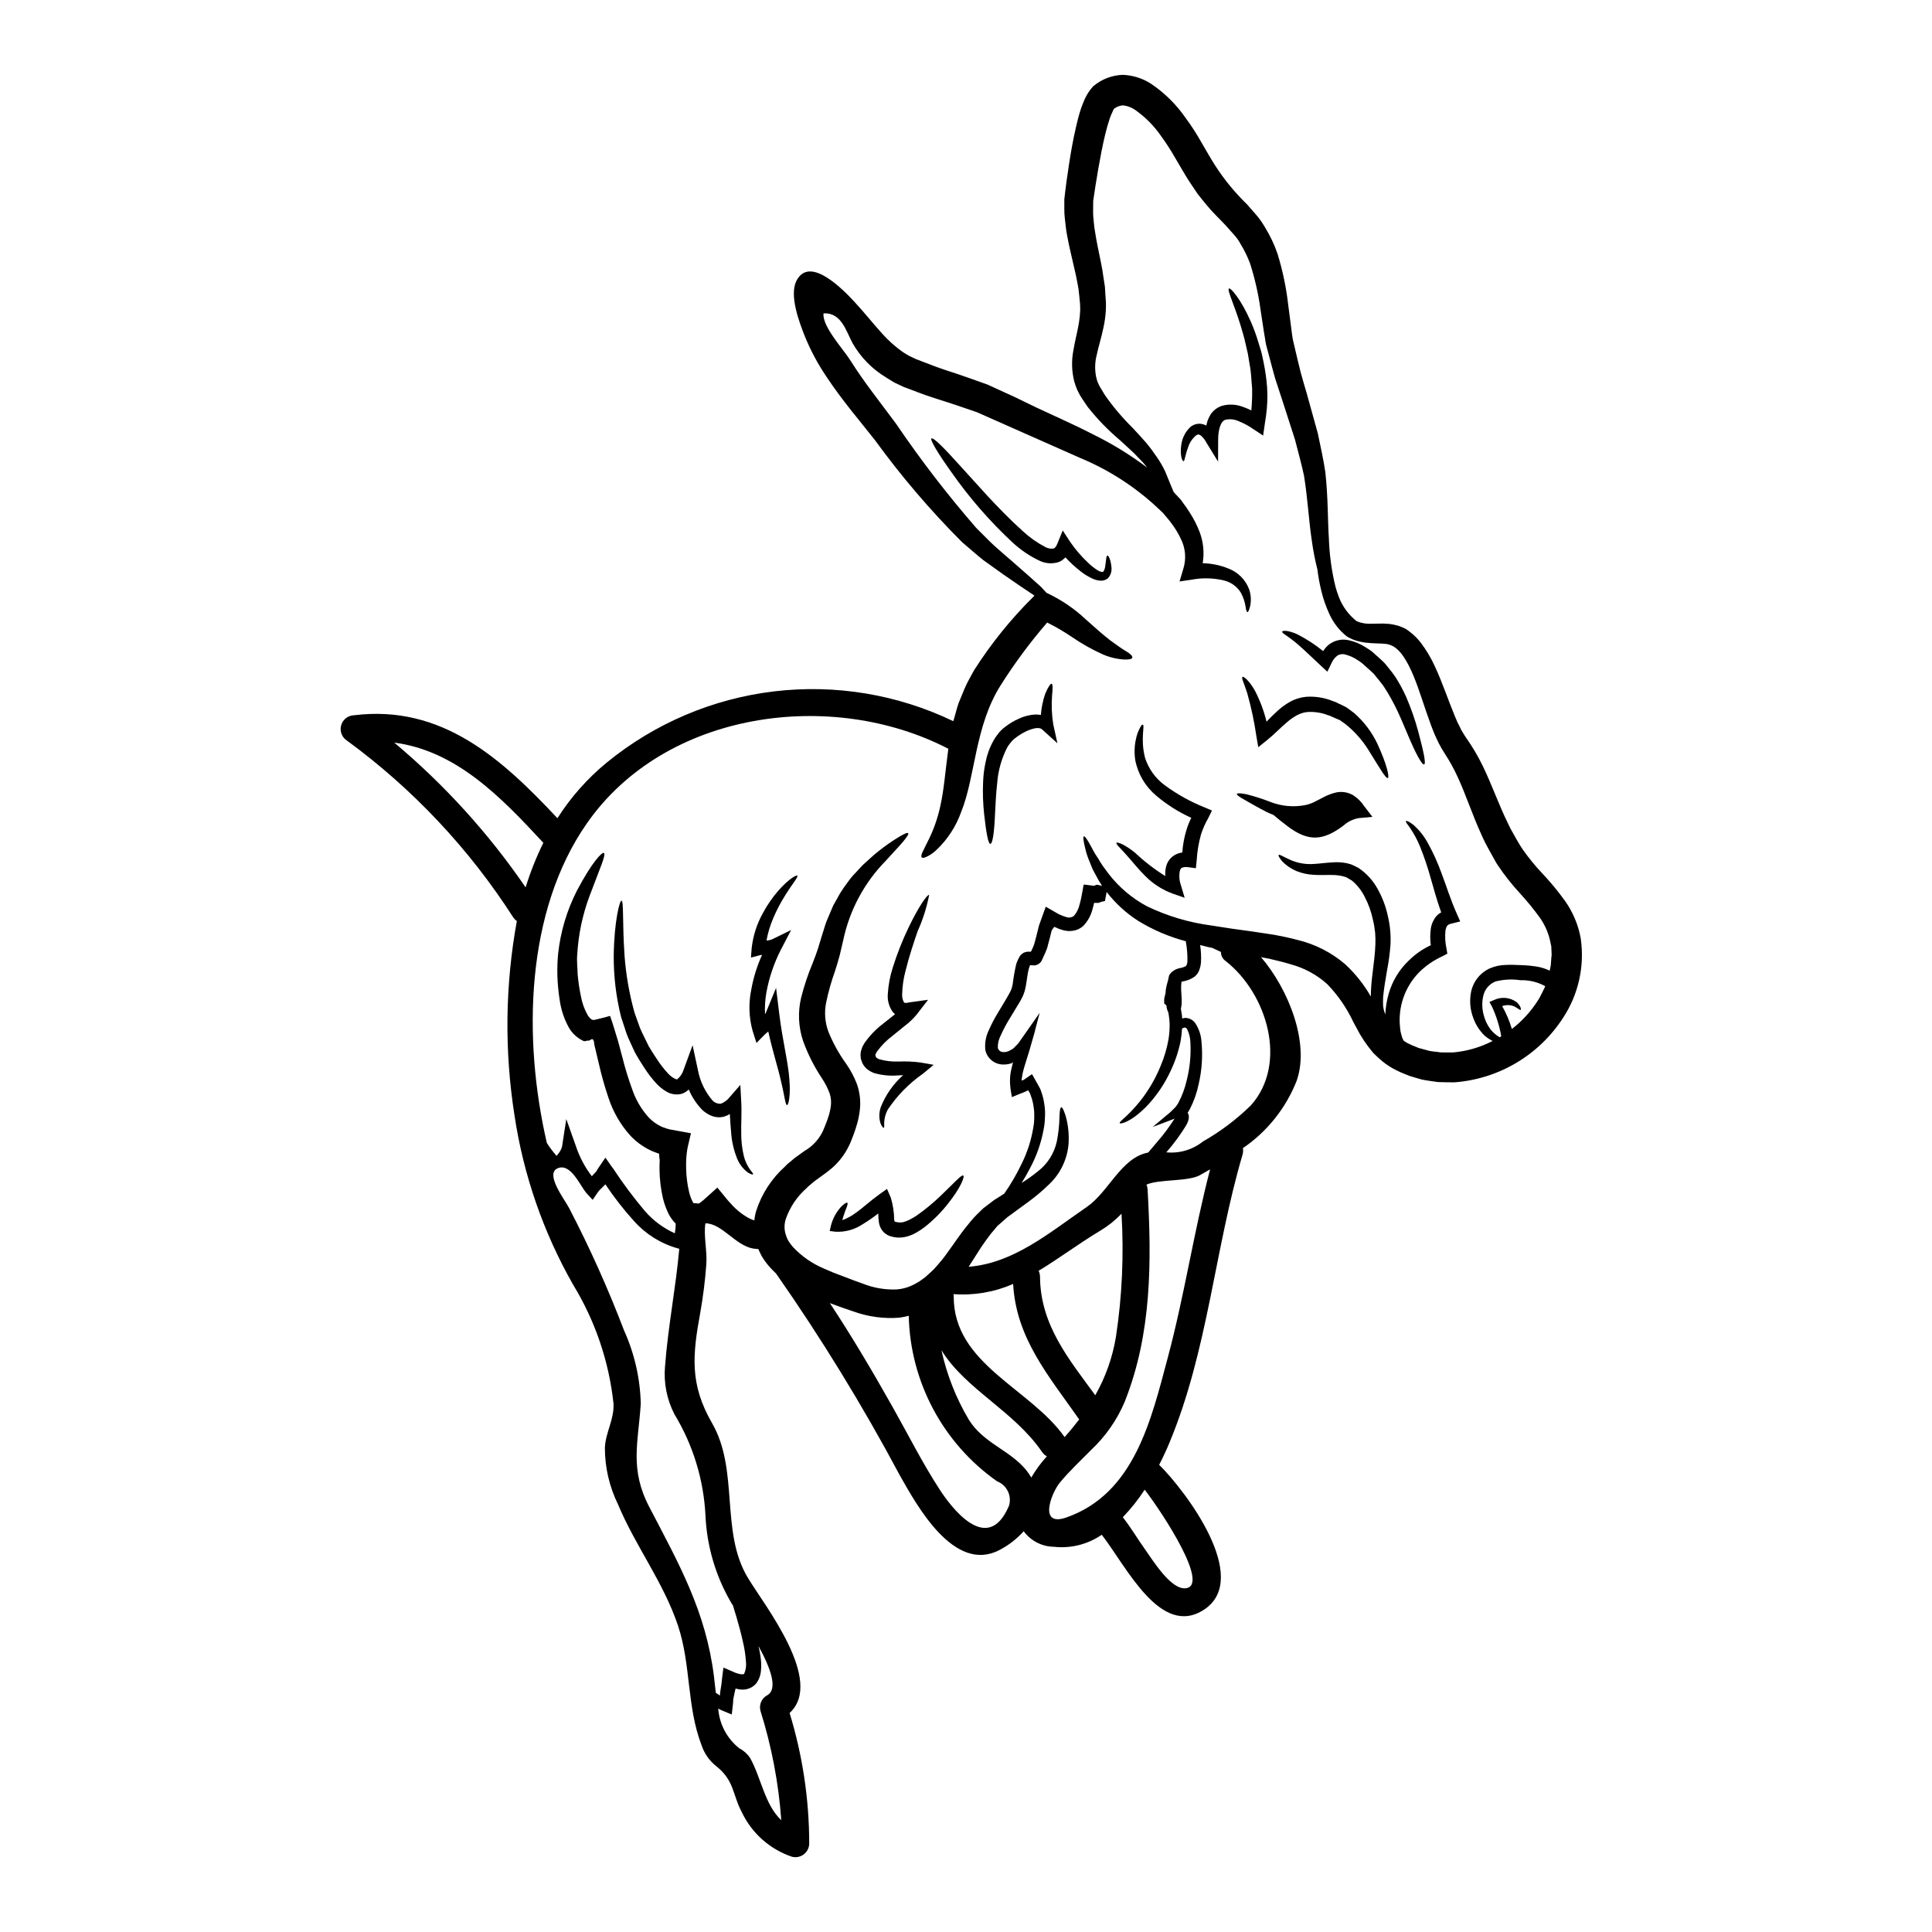 <?xml version="1.0" encoding="UTF-8"?>
<!-- Uploaded to: SVG Repo, www.svgrepo.com, Generator: SVG Repo Mixer Tools -->
<svg fill="#000000" width="800px" height="800px" version="1.1" viewBox="144 144 512 512" xmlns="http://www.w3.org/2000/svg">
 <g>
  <path d="m414.98 430.3c0.027-0.016 0.059-0.023 0.094-0.023l0.266-0.145 0.098-0.047 0.191-0.145 0.395-0.266 1.469-1.012c0.531 0.941 1.059 1.879 1.574 2.793l0.527 0.961c0.148 0.273 0.262 0.566 0.336 0.867 0.414 1.121 0.695 2.285 0.844 3.469 0.18 1.113 0.227 2.246 0.145 3.371-0.016 1.059-0.129 2.113-0.34 3.148-0.66 3.641-1.898 7.156-3.66 10.41-0.719 1.375-1.445 2.648-2.191 3.824 1.488-0.934 2.922-1.953 4.285-3.055 2.578-1.973 4.371-4.797 5.059-7.969 0.426-2.152 0.66-4.336 0.699-6.527 0.051-1.613 0.191-2.457 0.484-2.504 0.293-0.047 0.648 0.742 1.152 2.262v0.004c0.66 2.344 0.926 4.785 0.785 7.219-0.281 4.121-2.094 7.988-5.082 10.836-1.711 1.676-3.535 3.227-5.461 4.644-0.988 0.723-2 1.445-3.035 2.215-0.504 0.395-1.035 0.746-1.539 1.133l-0.789 0.578-0.316 0.215v0.023l-0.094 0.07-0.191 0.168c-0.508 0.434-1.012 0.891-1.52 1.348l-0.789 0.676c-0.215 0.215-0.395 0.457-0.574 0.672l0.004 0.008c-0.836 0.934-1.617 1.914-2.34 2.938-1.574 2.094-3.035 4.625-4.766 7.25 11.895-0.941 21.309-8.957 31.305-15.848 5.848-3.996 9.078-13.07 16.277-14.422 0.789-0.938 1.574-1.855 2.336-2.754h-0.004c1.691-1.926 3.227-3.984 4.602-6.152 0.023-0.023 0.023-0.047 0.047-0.074l-1.613 0.625-3.344 1.254-0.844 0.312 0.191-0.145 0.395-0.336 0.789-0.648 0.578-0.484h-0.004c0-0.012 0.012-0.023 0.023-0.023l0.074-0.07h0.023l0.023-0.016 0.07-0.074 1.637-1.371h0.004c0.559-0.434 1.086-0.906 1.574-1.422l0.672-0.676c0.113-0.117 0.215-0.25 0.293-0.395l0.117-0.145c0.121-0.215 0.266-0.395 0.395-0.648 0.941-1.793 1.652-3.691 2.117-5.66 0.875-3.344 1.223-6.805 1.035-10.258-0.027-1.23-0.324-2.441-0.867-3.543-0.266-0.363-0.363-0.395-0.551-0.434-0.16 0.012-0.316 0.051-0.461 0.117l-0.336 0.168v0.004c-0.062 1.129-0.195 2.258-0.391 3.371-0.551 2.688-1.426 5.301-2.602 7.777-1.629 3.547-3.844 6.797-6.551 9.605-4.234 4.215-6.859 4.578-6.957 4.309-0.266-0.457 1.855-1.469 5.32-5.754 2.266-2.84 4.113-5.988 5.481-9.355 0.98-2.293 1.691-4.695 2.121-7.152 0.219-1.375 0.316-2.769 0.289-4.164-0.027-0.727-0.098-1.449-0.215-2.168l-0.098-0.555-0.047-0.266-0.023-0.121c-0.098 0-0.098-0.07-0.121-0.117l-0.312-1.012c0.164-0.457-0.145-0.457-0.121-0.625l-0.504-0.434v-0.988c0-0.789 0.457-1.574 0.395-2.363h-0.004c0.133-0.973 0.352-1.93 0.648-2.863l0.238-1.105c0.094-0.395 0.457-0.648 0.695-0.988h0.004c0.328-0.258 0.672-0.492 1.035-0.699 0.395-0.191 0.723-0.238 0.965-0.34v0.004c0.641-0.082 1.258-0.281 1.82-0.594 0.223-0.363 0.348-0.777 0.359-1.203 0.043-1.785-0.102-3.574-0.434-5.332h0.102c-4.461-1.172-8.73-2.992-12.668-5.391-3.223-2.059-6.062-4.656-8.402-7.68l-0.457 2.41c-0.238 0-0.48 0.141-0.719 0.117l-1.012 0.363h-1.133c-0.145 0.555-0.266 1.129-0.434 1.684-0.418 1.664-1.266 3.195-2.457 4.43-0.766 0.699-1.727 1.145-2.758 1.277-0.891 0.137-1.805 0.07-2.672-0.195-0.734-0.195-1.445-0.469-2.121-0.816l-0.047-0.047-0.266 0.238c-0.098 0.238-0.457 0.555-0.531 0.867-0.289 1.203-0.578 2.387-0.961 3.731h0.004c-0.141 0.664-0.363 1.312-0.656 1.93l-1.012 2.238c-0.406 0.715-1.145 1.176-1.965 1.227-0.355 0-0.711-0.023-1.059-0.074-0.27 0.395-0.191 0.578-0.34 0.82-0.395 1.328-0.504 3.035-0.844 4.793-0.16 0.965-0.449 1.906-0.863 2.789-0.395 0.82-0.844 1.574-1.277 2.262-0.812 1.371-1.629 2.723-2.453 4.047l-0.004 0.004c-0.75 1.258-1.426 2.559-2.023 3.898-0.551 1.02-0.82 2.164-0.785 3.324 0.184 0.676 0.812 1.137 1.516 1.105 0.219 0.02 0.438 0.004 0.648-0.047 0.406-0.066 0.789-0.211 1.133-0.434 0.34-0.238 0.602-0.238 0.988-0.648l1.129-1.156c1.906-2.719 3.805-5.414 5.684-8.113-1.105 4.117-1.203 4.551-1.25 4.766v0.07l-0.121 0.395-0.48 1.688c-0.316 1.059-0.602 2.117-0.914 3.176-0.312 1.059-0.676 2.191-1.012 3.273-0.395 1.301-0.484 1.574-0.625 2.168v0.004c-0.133 0.504-0.23 1.02-0.293 1.539-0.117 0.723-0.07 0.457-0.094 0.625-0.004 0.074 0.004 0.145 0.023 0.215zm147.95-37.469v0.004c1.02 7.258-0.621 14.641-4.621 20.781-6.383 9.969-17.09 16.344-28.895 17.215-1.445-0.027-2.844 0-4.309-0.074-1.469-0.215-3.106-0.395-4.406-0.695l-1.758-0.508-0.871-0.266-0.625-0.191-0.508-0.215c-1.344-0.496-2.648-1.094-3.902-1.785-1.27-0.723-2.457-1.586-3.539-2.574-0.531-0.508-1.082-0.988-1.574-1.492l-1.324-1.664c-0.805-1.062-1.543-2.172-2.215-3.32-0.578-1.035-1.156-2.094-1.707-3.148l-0.004-0.004c-1.734-3.723-4.078-7.133-6.934-10.086-2.762-2.484-6.07-4.285-9.656-5.25-1.734-0.551-3.707-1.012-5.66-1.469l-2.238-0.434c7.344 8.551 12.957 22.828 9.445 32.77v0.004c-2.852 7.242-7.816 13.461-14.25 17.84 0.105 0.586 0.074 1.188-0.098 1.754-7.406 25.148-9.164 51.836-19.367 76.316-0.742 1.801-1.66 3.801-2.719 5.848 6.934 6.836 24.484 29.977 11.969 38.332-11.605 7.731-20.707-11.508-27.188-19.793-3.711 2.551-8.215 3.68-12.688 3.184-3.164-0.047-6.121-1.57-7.996-4.117-1.812 2.019-3.973 3.699-6.379 4.957-12.059 6.356-21.961-11.871-26.371-19.625-9.867-18.516-20.844-36.422-32.867-53.621-0.555-0.527-1.086-1.059-1.613-1.637-0.848-0.941-1.598-1.965-2.238-3.059-0.289-0.602-0.602-1.199-0.867-1.801-0.508-0.027-0.988-0.074-1.445-0.145-4.695-0.891-8.188-6.644-12.566-6.672-0.531 3.25 0.504 7.367 0.238 10.836-0.305 4.254-0.832 8.488-1.574 12.688-2.094 11.414-2.867 19.07 3.082 29.398 7.269 12.594 2.094 28.734 9.508 41.027 4.383 7.297 20.371 27.352 11.051 35.816l0.004 0.004c3.438 11.211 5.191 22.875 5.199 34.602-0.016 1.121-0.543 2.176-1.438 2.856-0.891 0.684-2.047 0.918-3.137 0.637-5.848-1.973-10.645-6.234-13.289-11.809-2.527-4.746-1.926-8.402-6.883-12.281h-0.004c-1.758-1.422-3.07-3.32-3.781-5.469-3.938-10.234-2.789-21.309-6.211-31.59-3.824-11.531-11.316-21.164-15.965-32.312v0.004c-2.273-4.66-3.449-9.777-3.441-14.957 0.168-4 2.504-7.539 2.285-11.633h0.004c-1.191-11.184-4.852-21.969-10.715-31.566-7.898-13.871-13.164-29.082-15.531-44.871-2.688-17.07-2.477-34.477 0.625-51.477-0.363-0.266-0.684-0.59-0.941-0.961-11.676-18.188-26.602-34.066-44.035-46.84-1.363-0.848-2.008-2.488-1.594-4.039 0.418-1.551 1.797-2.648 3.402-2.703 23.328-2.891 39.176 11.535 53.922 27.281 3.562-5.594 7.992-10.586 13.121-14.785 12.68-10.359 28.047-16.891 44.301-18.828 16.258-1.934 32.73 0.805 47.484 7.898l0.098-0.289 0.168-0.578c0.215-0.789 0.457-1.574 0.672-2.41l0.363-1.203c0.141-0.434 0.359-0.891 0.527-1.324 0.363-0.895 0.746-1.805 1.109-2.695 0.742-1.832 1.73-3.375 2.621-5.082l0.004 0.004c4.445-6.965 9.645-13.418 15.508-19.238l0.434-0.457c-0.07-0.047-0.121-0.094-0.191-0.145-2.285-1.516-4.984-3.32-8.211-5.586-1.613-1.156-3.344-2.41-5.176-3.707-1.781-1.422-3.613-3.059-5.586-4.723v-0.004c-8.395-8.395-16.117-17.438-23.094-27.039-4.019-5.117-8.715-10.543-12.93-16.926-2.234-3.312-4.121-6.848-5.633-10.543-1.469-3.711-4.238-10.91-2.215-14.812 3.516-6.766 12.398 2.457 15.352 5.637 2.648 2.844 4.914 5.754 7.246 8.305h-0.004c1.684 1.902 3.582 3.602 5.66 5.059l1.516 0.914 1.574 0.746 0.191 0.094h0.004c0.051 0.012 0.102 0.039 0.141 0.074l0.508 0.168 0.988 0.395 1.949 0.742c2.625 1.059 5.152 1.832 7.684 2.672 2.531 0.844 5.246 1.855 7.801 2.754 2.527 1.152 5.008 2.309 7.477 3.418 2.336 1.133 4.672 2.312 6.91 3.324 4.477 2.094 9.055 4.117 13.34 6.328v0.008c5.129 2.496 10.008 5.481 14.566 8.91-0.121-0.168-0.27-0.34-0.395-0.508-0.82-1.082-1.969-2.094-3.012-3.25-1.203-1.105-2.457-2.262-3.754-3.465-3.16-2.656-6.039-5.625-8.598-8.863-0.672-1.035-1.305-1.855-2.047-3.106-0.266-0.527-0.508-0.914-0.789-1.574h0.004c-0.281-0.676-0.523-1.367-0.723-2.07-0.684-2.711-0.758-5.543-0.215-8.285 0.434-2.625 1.105-5.031 1.469-7.316 0.18-1.125 0.293-2.262 0.332-3.398 0-0.504-0.023-1.203-0.047-1.539l-0.191-1.969-0.215-2-0.34-1.832-0.359-1.832-0.461-1.996c-0.574-2.648-1.324-5.469-1.855-8.477-0.312-1.492-0.434-3.129-0.625-4.695s-0.094-3.297-0.117-4.961c0.395-3.543 0.789-6.297 1.273-9.445 0.488-3.148 1.035-6.258 1.781-9.508 0.359-1.637 0.789-3.297 1.348-5.008 0.316-0.871 0.625-1.734 1.059-2.672l0.004 0.004c0.527-1.148 1.223-2.211 2.07-3.148l0.121-0.141 0.191-0.145v-0.004c2.168-1.777 4.863-2.789 7.664-2.871 2.625 0.105 5.176 0.902 7.391 2.312 3.606 2.414 6.727 5.484 9.199 9.051 1.559 2.109 2.981 4.312 4.262 6.598 1.156 1.93 2.434 4.262 3.637 6.117h0.004c2.406 3.731 5.234 7.172 8.426 10.258l2.457 2.816c0.852 0.996 1.609 2.07 2.262 3.207 1.371 2.219 2.496 4.582 3.344 7.051 1.371 4.438 2.32 8.988 2.844 13.602 0.289 2.117 0.551 4.215 0.82 6.297l0.191 1.516 0.117 0.746 0.051 0.336 0.023 0.145c0.238 0.988 0.48 2 0.695 2.988 0.48 1.969 0.914 3.938 1.398 5.801 0.484 1.867 1.059 3.684 1.574 5.465 1.035 3.715 2.023 7.277 2.965 10.695 0.746 3.586 1.516 6.984 2 10.328 0.742 6.812 0.602 12.566 0.938 17.648 0.148 4.258 0.727 8.492 1.734 12.637 0.262 0.965 0.574 1.91 0.938 2.84 0.973 2.508 2.602 4.707 4.723 6.359 1.281 0.52 2.668 0.742 4.047 0.648 0.938-0.023 1.926-0.047 2.914-0.047 0.555 0.023 1.133 0.047 1.707 0.098 0.723 0.102 1.438 0.246 2.144 0.434 0.516 0.16 1.023 0.352 1.516 0.578l0.363 0.164c0.023 0 0.434 0.242 0.434 0.242v0.004c0.047 0.027 0.098 0.059 0.145 0.094l0.215 0.145 0.789 0.602v0.004c0.996 0.785 1.895 1.691 2.672 2.695 1.461 1.926 2.703 4.008 3.707 6.211 2.023 4.309 3.516 8.906 5.32 13.246v-0.004c0.418 1.055 0.891 2.082 1.422 3.082l0.336 0.695 0.508 0.82 0.238 0.395 0.094 0.168 0.555 0.82h0.004c1.598 2.293 3.012 4.707 4.238 7.223 2.43 5.008 4.281 10.328 6.574 15 0.289 0.578 0.527 1.129 0.844 1.73l1.059 1.883 0.527 0.938 0.293 0.508 0.238 0.395c0.34 0.527 0.625 1.082 1.012 1.609h-0.004c1.57 2.254 3.309 4.387 5.199 6.383 2.184 2.312 4.211 4.762 6.07 7.34 2.125 3.012 3.559 6.457 4.191 10.09zm-7.727 4.328v-0.117c0-0.07-0.047-1.082-0.047-1.082l-0.051-1.156-0.168-0.789v0.004c-0.441-2.43-1.402-4.738-2.816-6.766-1.66-2.293-3.453-4.488-5.367-6.574-2.125-2.301-4.066-4.766-5.809-7.367-0.457-0.648-0.82-1.398-1.227-2.094l-1.059-1.902-1.012-1.879c-0.336-0.652-0.672-1.398-0.988-2.098-2.551-5.562-4.164-10.691-6.297-15.289v0.004c-1-2.207-2.164-4.332-3.492-6.356l-0.457-0.746-0.316-0.504-0.121-0.191-0.215-0.434-0.457-0.82-0.48-1.012c-0.672-1.375-1.109-2.504-1.574-3.754-1.781-4.816-3.059-9.297-4.695-13.223-1.613-3.824-3.586-7.293-6.258-8.137-1.969-0.789-7.152 0.359-11.246-2.144l-0.145-0.094c-2.023-1.609-3.625-3.684-4.668-6.047-0.871-1.898-1.555-3.875-2.047-5.906-0.473-1.895-0.828-3.816-1.062-5.758-0.641-2.535-1.141-5.109-1.492-7.703-0.789-5.152-1.082-11.172-2.07-17.215-0.648-3.035-1.539-6.234-2.387-9.531-1.082-3.348-2.211-6.84-3.371-10.449-0.602-1.855-1.227-3.731-1.855-5.66-0.555-1.902-1.035-3.824-1.574-5.801l-0.789-2.965-0.047-0.188-0.023-0.098-0.07-0.363-0.074-0.395-0.117-0.789-0.27-1.574c-0.312-2.07-0.648-4.164-0.961-6.297h0.008c-0.574-4.102-1.496-8.145-2.758-12.09-0.672-1.801-1.52-3.535-2.527-5.176-0.465-0.871-1.039-1.68-1.707-2.406l-2.144-2.406c-1.66-1.805-3.418-3.398-5.055-5.394-0.789-0.984-1.637-1.969-2.434-3.008-0.723-1.059-1.445-2.144-2.168-3.227-1.422-2.191-2.457-4.117-3.824-6.379v-0.004c-1.141-1.992-2.387-3.922-3.734-5.777-1.875-2.715-4.223-5.074-6.934-6.961-0.949-0.641-2.039-1.039-3.18-1.156-0.844 0.074-1.652 0.383-2.332 0.895-0.164 0.246-0.297 0.512-0.395 0.785-0.285 0.586-0.535 1.191-0.75 1.809-0.457 1.352-0.844 2.754-1.203 4.238-0.719 2.938-1.273 5.949-1.805 8.953-0.531 3.008-1.035 6.238-1.371 8.66 0.023 1.324-0.074 2.621 0 3.973 0.168 1.348 0.191 2.648 0.457 3.996 0.395 2.723 1.012 5.418 1.574 8.234l0.395 2.098 0.336 2.238 0.34 2.188 0.117 2.023 0.145 2c0.023 0.988 0.023 1.574-0.023 2.383h-0.004c-0.09 1.453-0.293 2.902-0.602 4.328-0.555 2.754-1.348 5.117-1.781 7.25-0.496 1.863-0.57 3.812-0.219 5.707 0.074 0.48 0.215 0.789 0.293 1.152 0.074 0.367 0.434 0.988 0.625 1.469 0.504 0.82 0.965 1.613 1.445 2.41 2.172 3.102 4.625 6 7.32 8.66 1.25 1.328 2.481 2.672 3.586 3.938v-0.004c1.043 1.262 2.023 2.578 2.938 3.938 0.824 1.199 1.547 2.461 2.168 3.777 0.504 1.25 0.988 2.41 1.422 3.492l0.789 1.879c0.141 0.168 0.312 0.34 0.457 0.508l1.059 1.129 0.266 0.289 0.293 0.363 0.395 0.578c0.574 0.723 1.152 1.574 1.73 2.481l-0.008-0.004c1.098 1.676 2.012 3.469 2.723 5.344 0.969 2.613 1.242 5.438 0.785 8.188 2.328 0.047 4.633 0.52 6.789 1.398 2.547 0.957 4.555 2.965 5.512 5.508 0.5 1.473 0.59 3.055 0.25 4.574-0.266 1.012-0.504 1.496-0.695 1.473s-0.395-0.555-0.504-1.496c-0.199-1.281-0.625-2.523-1.25-3.66-1.02-1.652-2.66-2.82-4.555-3.246-2.727-0.645-5.551-0.719-8.305-0.219l-3.375 0.504 1.039-3.516v0.004c0.758-2.551 0.523-5.293-0.652-7.68-0.668-1.438-1.484-2.801-2.43-4.07-0.52-0.719-1.074-1.41-1.664-2.07l-0.457-0.555c-0.047-0.07-0.168-0.215-0.168-0.215l-0.238-0.215-1.012-0.965-0.004-0.004c-6.035-5.695-13.055-10.246-20.719-13.43-8.547-3.781-17.742-7.871-27.398-12.137-2.504-0.844-4.863-1.684-7.539-2.551-2.672-0.867-5.441-1.684-8.02-2.695l-1.949-0.746-0.988-0.363-0.508-0.188-0.336-0.121-0.293-0.145-2.262-1.059-2.117-1.301 0.008-0.004c-3.715-2.215-6.793-5.352-8.938-9.105-1.684-3.082-2.938-8.211-7.703-7.918-0.434 3.394 5.273 9.531 7.129 12.496 3.754 5.973 8.113 11.34 12.16 16.855 6.508 9.586 13.582 18.777 21.188 27.52 1.707 1.66 3.25 3.32 4.863 4.789 1.613 1.469 3.223 2.816 4.695 4.094 2.938 2.578 5.562 4.863 7.586 6.719 0.527 0.578 1.035 1.105 1.492 1.613l0.336 0.141v0.004c3.672 1.746 7.051 4.055 10.016 6.84 2.531 2.285 4.578 4.07 6.379 5.488 1.832 1.328 3.32 2.41 4.41 3.035 1.086 0.625 1.66 1.25 1.574 1.637-0.086 0.387-0.82 0.555-2.238 0.508v-0.004c-2.035-0.141-4.023-0.645-5.879-1.492-2.727-1.254-5.344-2.738-7.824-4.43-2.117-1.438-4.328-2.734-6.621-3.879-4.512 5.227-8.633 10.781-12.324 16.621-6.91 10.906-6.672 24.293-10.5 33.66-1.352 3.773-3.566 7.18-6.473 9.941-0.766 0.746-1.645 1.363-2.602 1.832-0.672 0.316-1.105 0.395-1.324 0.191-0.215-0.199-0.145-0.648 0.141-1.324 0.289-0.672 0.82-1.574 1.328-2.695 1.574-3.043 2.731-6.281 3.441-9.629 0.938-4.07 1.324-9.199 2.117-15.145-30.891-16.012-75-10.09-95.805 19.789-16.227 23.285-16.996 56.945-10.594 84.684l0.004-0.004c0.766 1.207 1.629 2.352 2.574 3.422 0.168-0.191 0.316-0.395 0.484-0.602 0.438-0.531 0.762-1.148 0.957-1.809l1.133-7.344 2.527 7.106c0.953 2.898 2.387 5.617 4.242 8.039 0.168-0.168 0.336-0.34 0.457-0.484 0.238-0.289 0.555-0.574 0.789-0.867l-0.004 0.004c0.137-0.285 0.297-0.559 0.48-0.82l1.879-2.754 1.637 2.336 0.434 0.578c2.566 3.906 5.367 7.656 8.387 11.227 2.184 2.523 4.894 4.539 7.938 5.906 0.152-0.844 0.23-1.695 0.242-2.551-0.707-0.707-1.305-1.512-1.785-2.387-0.68-1.34-1.207-2.754-1.574-4.211-0.594-2.535-0.91-5.125-0.941-7.731-0.023-0.82 0.023-1.637 0.051-2.457h0.004c-0.098-0.59-0.152-1.184-0.172-1.781-0.051 0-0.098-0.023-0.145-0.023l-0.789-0.289c-0.523-0.18-1.039-0.398-1.539-0.648-1.965-0.969-3.738-2.289-5.227-3.902-2.547-2.852-4.481-6.203-5.68-9.84-1.039-3.055-1.914-6.164-2.625-9.316-0.34-1.422-0.676-2.894-1.012-4.262-0.098-0.328-0.16-0.668-0.191-1.012-0.047-0.098-0.023-0.508-0.098-0.531-0.074-0.023-0.117-0.504-0.395-0.504h-0.164l-0.699 0.395c-0.504-0.145-1.035 0.312-1.492 0.07h-0.004c-1.633-0.766-2.984-2.019-3.875-3.586-1.242-2.266-2.059-4.738-2.41-7.297-0.328-2.098-0.531-4.211-0.602-6.332-0.059-1.953 0.008-3.906 0.191-5.852 0.625-5.824 2.305-11.488 4.961-16.711 4.094-7.75 6.691-10.305 7.152-10.039 0.676 0.363-0.867 3.637-3.801 11.461h-0.004c-1.863 5.016-2.961 10.281-3.25 15.625-0.145 1.637 0.094 3.348 0.121 5.117 0.168 1.91 0.449 3.809 0.844 5.684 0.312 1.82 0.941 3.57 1.855 5.176 0.434 0.625 0.891 1.109 1.203 1.133 0.07 0.07 0.164 0 0.238 0.047 0.074 0.047 0 0.047 0.191 0.023l0.82-0.191c1.012-0.215 2.238-0.555 3.441-0.891 0.395 1.059 0.789 2.363 1.156 3.562 0.371 1.199 0.82 2.672 0.965 3.148 0.359 1.371 0.742 2.789 1.129 4.234 0.723 2.894 1.602 5.75 2.625 8.551 0.934 2.742 2.418 5.266 4.356 7.414 0.938 0.984 2.047 1.793 3.273 2.383 0.309 0.156 0.633 0.277 0.965 0.363l0.504 0.191c0.191 0.047 0.168 0.07 1.012 0.266 1.781 0.34 3.613 0.652 5.445 0.988-0.238 1.109-0.508 2.238-0.789 3.375v-0.004c-0.129 0.547-0.223 1.102-0.289 1.66-0.074 0.527-0.145 1.25-0.145 1.371-0.07 0.988-0.07 2.023-0.047 3.059 0.051 2.066 0.312 4.125 0.789 6.141 0.211 0.883 0.523 1.742 0.934 2.555 0.082 0.133 0.168 0.266 0.266 0.391 0.438-0.031 0.879 0 1.305 0.094 0.023-0.023 0.07-0.023 0.094-0.047l0.395-0.238v-0.004c0.531-0.398 1.035-0.824 1.516-1.281l2.965-2.672c0.914 1.109 1.855 2.215 2.754 3.348l1.496 1.637 0.672 0.648 0.004 0.004c0.879 0.809 1.84 1.527 2.863 2.141 0.637 0.387 1.316 0.695 2.023 0.918 0.07-0.848 0.23-1.688 0.48-2.504 1.461-4.551 4.113-8.625 7.68-11.809l0.293-0.312 0.141-0.145 0.074-0.07 0.238-0.219 0.578-0.457 1.129-0.961c0.918-0.676 1.969-1.445 2.672-1.93l0.004 0.004c1.969-1.141 3.578-2.809 4.648-4.816 0.363-0.676 0.625-1.469 0.941-2.191 0.336-0.82 0.633-1.656 0.887-2.504 0.195-0.672 0.348-1.355 0.457-2.047 0.211-1.23 0.117-2.496-0.262-3.684-0.52-1.398-1.199-2.731-2.023-3.973-2.062-3.086-3.742-6.41-5.008-9.898-1.258-3.707-1.441-7.699-0.531-11.508 0.781-3.106 1.797-6.148 3.035-9.102 0.527-1.352 1.012-2.625 1.422-3.879 0.395-1.324 0.789-2.625 1.18-3.902 0.461-1.301 0.699-2.481 1.277-3.801 0.551-1.254 1.059-2.508 1.574-3.707 0.625-1.133 1.227-2.215 1.832-3.273 0.613-0.996 1.281-1.961 2-2.887 0.613-0.898 1.305-1.738 2.07-2.508 0.699-0.742 1.352-1.516 2.023-2.164 1.422-1.25 2.648-2.481 3.852-3.398 1.816-1.477 3.734-2.824 5.738-4.031 1.371-0.82 2.188-1.156 2.363-0.941 0.172 0.215-0.266 0.965-1.301 2.191-1.035 1.227-2.625 2.914-4.602 5.078l0.004 0.004c-5.691 5.777-9.609 13.062-11.293 20.996-0.312 1.301-0.625 2.648-0.938 4.019-0.395 1.469-0.82 2.891-1.273 4.309h-0.004c-0.977 2.711-1.758 5.488-2.336 8.309-0.52 2.574-0.312 5.242 0.602 7.703 1.199 2.969 2.754 5.781 4.625 8.383 1.207 1.703 2.191 3.555 2.938 5.508 0.809 2.301 1.059 4.762 0.723 7.176-0.141 1.148-0.375 2.285-0.699 3.394-0.312 1.086-0.527 1.758-0.938 2.867-0.395 1.012-0.746 2.023-1.277 3.059l-0.004-0.004c-0.527 1.082-1.164 2.106-1.898 3.059-0.758 0.992-1.609 1.902-2.551 2.719-0.871 0.723-1.832 1.473-2.602 2l-2.117 1.543-1.133 0.961-0.48 0.395-0.145 0.168-0.242 0.242c-2.504 2.199-4.398 5.012-5.492 8.16-0.414 1.258-0.445 2.606-0.094 3.879 0.176 0.633 0.418 1.246 0.719 1.828 0.383 0.625 0.816 1.215 1.305 1.758 2.277 2.418 5.031 4.34 8.09 5.637l2.457 1.059c0.914 0.34 1.805 0.672 2.719 1.035 1.758 0.672 3.469 1.352 5.117 1.902 2.871 1.16 5.957 1.695 9.051 1.574 1.348-0.098 2.668-0.43 3.902-0.988 0.59-0.254 1.16-0.551 1.707-0.891 0.336-0.172 0.652-0.383 0.941-0.625l1.035-0.746 1.492-1.348c0.547-0.484 1.055-1.012 1.52-1.574 0.992-1.105 1.926-2.262 2.789-3.469 1.805-2.457 3.469-5.059 5.492-7.477v-0.004c0.984-1.273 2.07-2.465 3.25-3.562 0.289-0.289 0.602-0.602 0.867-0.844l0.82-0.625c0.555-0.395 1.082-0.82 1.613-1.227l0.602-0.434 0.434-0.266 0.844-0.531c0.395-0.266 0.82-0.527 1.227-0.789h-0.004c1.727-2.469 3.25-5.078 4.551-7.801 1.539-3.062 2.602-6.34 3.148-9.727 0.176-0.918 0.258-1.855 0.242-2.793 0.039-0.961-0.023-1.922-0.195-2.863-0.129-0.977-0.379-1.93-0.746-2.84-0.051-0.246-0.141-0.484-0.266-0.699l-0.316-0.504h0.004c-0.031-0.051-0.062-0.102-0.094-0.148 0-0.023 0-0.023-0.023-0.047l-0.121 0.094c0 0.023 0 0.023-0.023 0.023l-0.191 0.098-0.551 0.266c-1.133 0.434-2.266 0.891-3.398 1.375-0.145-0.941-0.363-1.969-0.434-2.965h-0.004c-0.086-0.902-0.086-1.816 0-2.719 0.062-0.641 0.176-1.277 0.34-1.902 0.117-0.531 0.312-1.301 0.312-1.301 0.047-0.242 0.215-0.578-0.07-0.242h-0.004c-0.043 0.047-0.09 0.09-0.145 0.121-0.289 0.102-0.586 0.184-0.891 0.242-0.465 0.105-0.941 0.145-1.418 0.121-2.277-0.012-4.242-1.605-4.723-3.828-0.195-1.82 0.129-3.656 0.934-5.297 0.645-1.457 1.375-2.871 2.191-4.238 0.789-1.348 1.613-2.719 2.457-4.09 0.395-0.699 0.789-1.375 1.105-2v0.004c0.273-0.617 0.469-1.266 0.578-1.93 0.207-1.75 0.516-3.484 0.914-5.199 0.168-0.531 0.375-1.047 0.629-1.539l0.164-0.27 0.074-0.141 0.047-0.074c0.168-0.289 0.07-0.145 0.121-0.215v-0.004c0.238-0.289 0.523-0.543 0.844-0.742 0.266-0.133 0.551-0.234 0.844-0.293 0.383-0.062 0.77-0.07 1.156-0.023 0.078-0.125 0.152-0.258 0.215-0.391l0.336-0.746v-0.004c0.242-0.523 0.426-1.074 0.555-1.637 0.312-1.082 0.602-2.383 0.938-3.684 0.066-0.328 0.164-0.652 0.289-0.961l0.527-1.469 0.676-1.883 0.336-0.914 0.074-0.215c0.047-0.047 0.141 0.047 0.191 0.07l0.434 0.238 1.707 0.988c0.48 0.293 1.352 0.789 1.445 0.789h0.004c0.496 0.238 1.012 0.43 1.543 0.578 0.719 0.309 1.551 0.199 2.164-0.285 0.68-0.797 1.168-1.738 1.422-2.754 0.168-0.602 0.34-1.25 0.48-1.902l0.363-1.93 0.191-1.082 0.098-0.555c0.094-0.07 0.336-0.023 0.48-0.023l2.094 0.27c0.555 0.07 0.555-0.242 0.723-0.242h0.434l1.152 0.27c-0.289-0.461-0.574-0.918-0.844-1.352l-1.371-2.527c-0.434-0.789-0.699-1.613-1.012-2.34l0.004-0.004c-0.527-1.184-0.938-2.414-1.227-3.68-0.508-2-0.625-3.109-0.363-3.203 0.266-0.094 0.891 0.789 1.879 2.625 0.238 0.457 0.531 0.961 0.82 1.516 0.289 0.555 0.699 1.082 1.082 1.707 0.383 0.625 0.746 1.305 1.227 1.969 0.48 0.664 1.012 1.375 1.574 2.141 2.734 3.527 6.18 6.441 10.109 8.551 5.414 2.613 11.211 4.34 17.172 5.117 3.371 0.555 6.934 1.082 10.738 1.574 1.93 0.289 3.938 0.602 5.902 0.891 1.969 0.395 3.902 0.746 6.094 1.352v-0.004c4.66 1.113 8.992 3.316 12.637 6.43 2.691 2.496 4.992 5.387 6.816 8.57 0-0.457 0-0.895 0.023-1.305 0.07-2.019 0.312-4.019 0.578-6.113 0.27-2.094 0.527-4.238 0.598-6.406l0.004 0.004c0.039-1.051 0.016-2.102-0.07-3.152-0.117-1.133-0.309-2.258-0.582-3.367-0.445-2.141-1.188-4.207-2.211-6.141-0.82-1.637-1.969-3.086-3.371-4.262-0.457-0.266-0.914-0.504-1.348-0.789l-0.121-0.07c-0.023 0-0.316-0.098-0.316-0.098-0.18-0.066-0.363-0.121-0.551-0.164-0.82-0.203-1.66-0.316-2.504-0.34-1.734-0.047-3.566 0.07-5.25-0.047-1.566-0.074-3.113-0.41-4.574-0.988-1.09-0.465-2.106-1.09-3.012-1.855-0.559-0.461-1.047-1.004-1.441-1.613-0.266-0.395-0.363-0.672-0.289-0.789 0.188-0.289 1.105 0.395 2.621 1.059v0.004c2.09 1.027 4.418 1.477 6.742 1.301 1.492-0.074 3.148-0.34 5.176-0.434 1.105-0.078 2.211-0.012 3.301 0.195 0.293 0.047 0.586 0.121 0.867 0.215l0.457 0.117 0.117 0.051v0.004c0.078 0.02 0.152 0.051 0.223 0.094l0.215 0.094c0.48 0.219 0.938 0.461 1.422 0.699 2.156 1.445 3.926 3.398 5.152 5.684 1.246 2.246 2.144 4.66 2.672 7.172 0.293 1.23 0.496 2.477 0.602 3.734 0.117 1.281 0.141 2.566 0.07 3.852-0.176 2.269-0.48 4.531-0.914 6.766-0.336 2.07-0.695 4.023-0.891 5.754-0.129 0.844-0.188 1.699-0.168 2.555 0.023 0.395 0 0.742 0.023 1.082 0.023 0.34 0.145 0.723 0.191 1.059 0.109 0.402 0.238 0.797 0.395 1.18 0.078-1.859 0.379-3.699 0.891-5.488 0.957-3.34 2.785-6.363 5.297-8.762 1.703-1.691 3.688-3.078 5.863-4.094-0.207-1.504-0.199-3.027 0.023-4.531 0.207-1.207 0.738-2.34 1.539-3.269 0.348-0.359 0.75-0.664 1.191-0.902-1.203-3.32-1.996-6.426-2.812-9.176-0.773-2.805-1.707-5.566-2.793-8.266-0.703-1.723-1.582-3.367-2.629-4.91-0.742-1.059-1.273-1.66-1.105-1.832 0.168-0.168 0.844 0.098 1.969 0.988 1.531 1.348 2.812 2.953 3.789 4.738 1.473 2.648 2.719 5.414 3.734 8.266 1.227 3.223 2.363 6.93 3.973 10.52l0.914 2.078-2.34 0.578c-1.035 0.238-1.324 0.574-1.574 1.902h0.004c-0.156 1.551-0.066 3.117 0.262 4.644l0.238 1.422-1.398 0.723h0.004c-2.199 1.008-4.211 2.387-5.949 4.07-3.91 3.906-5.816 9.387-5.176 14.875 0.035 0.598 0.141 1.188 0.316 1.762 0.121 0.523 0.305 1.035 0.551 1.516 0.023 0.023 0.023 0.047 0.051 0.07 0.281 0.223 0.578 0.422 0.891 0.602 0.879 0.465 1.785 0.867 2.719 1.203l0.34 0.145c0.023 0 0.238 0.07 0.238 0.07l0.891 0.238 1.781 0.484c1.105 0.215 1.969 0.215 2.938 0.395 1.012 0.047 2.121 0 3.18 0.023v0.004c3.711-0.305 7.324-1.344 10.629-3.059-0.816-0.391-1.574-0.902-2.242-1.516-1.293-1.289-2.281-2.852-2.887-4.578-0.82-2.125-1.035-4.438-0.629-6.684 0.504-2.844 2.375-5.258 5.004-6.453 1.355-0.586 2.812-0.898 4.289-0.914 1.539-0.094 2.602 0.023 3.996 0.047h-0.004c1.414 0.043 2.82 0.176 4.219 0.395 1.168 0.195 2.301 0.559 3.367 1.082 0.098-0.457 0.215-0.938 0.293-1.395l0.141-1.969 0.051-0.504zm-1.832 8.5c0.047-0.098 0.07-0.191 0.117-0.316-0.023-0.023-0.023-0.047-0.07-0.047l0.004 0.008c-2.004-1.082-4.254-1.613-6.527-1.539-2.191-0.332-4.426-0.215-6.574 0.336-1.625 0.648-2.828 2.051-3.223 3.758-0.391 1.656-0.363 3.383 0.07 5.031 0.344 1.422 0.977 2.762 1.855 3.934 0.676 0.836 1.5 1.535 2.43 2.07 0.141-0.094 0.289-0.191 0.395-0.289v0.004c-0.477-2.711-1.301-5.352-2.457-7.852l-0.672-1.227 1.129-0.484c2.004-0.988 4.391-0.754 6.164 0.602 1.059 1.059 1.133 1.879 0.988 1.969-0.215 0.141-0.699-0.395-1.707-0.918-1.023-0.418-2.164-0.441-3.203-0.07 1.086 1.918 1.949 3.953 2.574 6.066 2.656-2.051 4.945-4.543 6.766-7.363 0.391-0.562 0.73-1.16 1.012-1.785 0.328-0.672 0.66-1.254 0.934-1.898zm-77.895 31.301c9.922-11.074 4.328-29.66-6.668-38.281l0.004 0.004c-0.793-0.543-1.262-1.445-1.254-2.41-0.699-0.312-1.445-0.672-2.262-1.059-0.395-0.098-0.867-0.191-1.273-0.266-0.676-0.168-1.328-0.34-1.969-0.508v0.004c0.23 1.555 0.305 3.125 0.215 4.695-0.055 0.617-0.188 1.223-0.395 1.805-0.246 0.75-0.707 1.41-1.32 1.902-0.945 0.645-2.019 1.07-3.148 1.254-0.094 0.031-0.191 0.059-0.289 0.074 0 0.047-0.008 0.094-0.023 0.141-0.086 0.695-0.113 1.395-0.074 2.094 0.051 0.82 0.098 1.637 0.145 2.434-0.023 0.461 0 0.895-0.023 1.352l-0.191 1.203c0.047 0.395 0.121 0.789 0.191 1.152 0.086 0.469 0.137 0.945 0.148 1.422 0.047-0.023 0.07-0.047 0.117-0.07 0.035-0.031 0.078-0.055 0.121-0.074 0.047 0 0.238-0.051 0.48-0.074 1.094-0.023 2.125 0.504 2.754 1.398 0.957 1.445 1.523 3.113 1.637 4.84 0.375 3.797 0.125 7.629-0.746 11.34-0.473 2.277-1.25 4.481-2.309 6.551-0.215 0.363-0.434 0.719-0.648 1.105 0.023 0 0.023-0.07 0.094 0.023s0.121 0.074 0.191 0.395c0.066 0.266 0.09 0.543 0.07 0.816-0.035 0.297-0.098 0.586-0.191 0.867-0.137 0.402-0.316 0.789-0.527 1.156-1.461 2.398-3.121 4.672-4.961 6.793-0.09 0.117-0.188 0.23-0.293 0.336 3.488 0.348 6.969-0.68 9.707-2.863 4.625-2.629 8.891-5.844 12.695-9.566zm-10.785 16.926c-0.918 0.551-1.855 1.059-2.754 1.574-3.148 1.711-10.953 1.012-14.105 2.481v0.004c0.164 0.383 0.258 0.789 0.289 1.203 1.082 19.168 1.133 38.211-6.043 56.285-2.027 4.816-5.035 9.152-8.836 12.738-2.793 2.836-5.781 5.609-8.332 8.691-2.41 2.938-5.731 11.871 1.66 9.293 18.059-6.297 22.492-25.859 26.941-42.508 4.394-16.453 6.898-33.375 11.184-49.773zm-6.617 111.03c6.836-0.395-5.922-19.914-10.719-26.129-1.699 2.609-3.644 5.051-5.801 7.297 2.121 2.672 3.879 5.707 5.852 8.449 1.879 2.613 6.715 10.629 10.668 10.383zm-18.328-66.711c1.629-10.77 2.121-21.684 1.465-32.555-1.645 1.727-3.516 3.223-5.559 4.453-5.922 3.562-11.098 7.477-16.398 10.668 0.242 0.512 0.367 1.07 0.363 1.637 0.098 12.691 7.586 21.719 14.641 31.348 2.738-4.816 4.598-10.082 5.488-15.551zm-13.602 26.629c1.375-1.539 2.648-3.106 3.852-4.668-8.02-11.484-16.711-21.457-17.504-35.898v-0.004c-4.969 2.168-10.391 3.094-15.797 2.695 0.027 0.215 0.043 0.434 0.047 0.648-0.02 17.938 20.281 24.293 29.379 37.223zm-4.695 5.117-0.004-0.004c-0.539-0.277-0.996-0.691-1.32-1.203-7.477-10.883-20.227-16.531-26.633-26.918 1.414 6.481 3.859 12.691 7.246 18.395 3.879 6.258 10.742 7.969 15.191 13.34 0.504 0.637 0.961 1.305 1.375 2 1.164-2.012 2.547-3.891 4.121-5.602zm-10.09 13.199v-0.004c0.875-2.668-0.488-5.551-3.102-6.57-14.344-10.07-23.043-26.363-23.43-43.887-0.801 0.215-1.613 0.383-2.43 0.504-4.168 0.336-8.355-0.23-12.281-1.66-1.879-0.602-3.684-1.273-5.465-1.926-0.242-0.074-0.484-0.168-0.723-0.266 5.852 8.859 11.246 17.984 16.469 27.254 4.168 7.367 8.02 15.074 12.641 22.176 2.621 4.023 12.52 17.844 18.301 4.387zm-60.312 83.219c-0.707-9.836-2.559-19.559-5.512-28.965-0.434-1.578 0.25-3.25 1.664-4.07 3.176-1.613 0.914-7.477-2.215-13.145v-0.004c0.32 1.227 0.543 2.473 0.672 3.734 0.098 0.953 0.098 1.91 0 2.863-0.098 1.234-0.547 2.414-1.297 3.398-0.609 0.699-1.414 1.195-2.316 1.422-0.383 0.105-0.781 0.16-1.18 0.164-0.363 0.008-0.727-0.023-1.086-0.094-0.285-0.051-0.566-0.113-0.844-0.195-0.117 0.457-0.215 0.914-0.312 1.352-0.098 0.551-0.215 1.082-0.316 1.574h0.004c0 0.402-0.023 0.805-0.07 1.203l-0.316 2.754-1.902-0.789 0.004 0.004c-0.578-0.219-1.145-0.48-1.684-0.777 0.301 4.144 2.34 7.973 5.606 10.543 1.141 0.578 2.109 1.441 2.82 2.504 2.938 5.231 3.875 12.406 8.281 16.523zm-9.84-38.789c0.465-1.059 0.625-2.227 0.461-3.371-0.094-1.441-0.297-2.875-0.602-4.285-0.578-2.793-1.305-5.32-1.902-7.414-0.34-1.156-0.676-2.191-0.941-3.082-0.191-0.293-0.395-0.555-0.508-0.789-4.09-7.027-6.41-14.945-6.762-23.07-0.48-9.461-3.301-18.66-8.211-26.762-2.019-3.902-2.887-8.293-2.508-12.668 0.789-10.52 2.844-20.754 3.781-31.203l-0.395-0.094 0.004-0.004c-4.473-1.254-8.488-3.758-11.586-7.219-2.773-3.062-5.316-6.324-7.606-9.762-0.82 0.891-1.613 1.516-1.926 2l-1.445 2.117-1.574-1.707c-1.754-1.969-4.117-7.969-7.562-6.719-3.754 1.375 1.758 8.355 2.891 10.598v-0.004c5.473 10.523 10.336 21.352 14.562 32.434 2.758 6.106 4.266 12.703 4.434 19.402-0.672 10.426-3.012 17.34 2.285 27.449 7.969 15.266 14.977 27.668 17.121 44.93 0.141 1.203 0.289 2.672 0.48 4.262 0.34 0.238 0.695 0.48 1.082 0.719 0.047-0.395 0.098-0.789 0.121-1.18 0.094-0.602 0.191-1.203 0.289-1.832 0.094-0.625 0.098-1.035 0.168-1.574l0.363-2.816 2.481 1.059v0.004c0.676 0.332 1.398 0.566 2.141 0.695 0.688 0.051 0.785-0.043 0.879-0.113zm-57.914-208.42c1.254-4.051 2.824-8 4.695-11.809-11.438-12.375-23.188-24.402-39.508-26.555h-0.004c13.297 11.145 25.012 24.051 34.816 38.363z"/>
  <path d="m519.84 337.81c1.398 5.273 2.121 8.551 1.574 8.766-0.547 0.215-2.215-2.793-4.309-7.801-1.082-2.481-2.238-5.512-3.852-8.52h-0.004c-0.82-1.586-1.727-3.121-2.719-4.602-0.527-0.746-1.105-1.375-1.66-2.094-0.289-0.34-0.527-0.695-0.867-1.059l-1.133-1.035c-0.551-0.508-1.105-0.988-1.637-1.469l-0.141-0.145-0.121-0.07-0.395-0.316-0.789-0.531c-0.969-0.648-2.031-1.137-3.152-1.445-0.746-0.25-1.57-0.152-2.238 0.266-0.691 0.547-1.234 1.258-1.574 2.07l-1.059 2.188-1.613-1.492c-3.176-2.938-5.512-5.297-7.391-6.719-1.73-1.395-3.148-2.07-2.961-2.43 0.121-0.293 1.516-0.395 3.996 0.719v0.004c2.438 1.238 4.738 2.734 6.859 4.461 0.414-0.684 0.949-1.285 1.574-1.781 1.496-1.117 3.402-1.52 5.223-1.105 1.586 0.348 3.098 0.984 4.457 1.875l0.984 0.625 0.484 0.34 0.117 0.094 0.051 0.047 0.215 0.145 0.191 0.191c0.551 0.48 1.082 0.988 1.637 1.469l1.129 1.035c0.395 0.395 0.723 0.867 1.082 1.301h0.004c0.711 0.84 1.379 1.719 2 2.625 1.066 1.664 2.008 3.402 2.816 5.203 1.293 2.984 2.367 6.055 3.219 9.191z"/>
  <path d="m509.1 341.29c2.434 5.273 3.148 8.66 2.695 8.887-0.527 0.266-2.285-2.844-5.176-7.477-1.621-2.586-3.664-4.883-6.043-6.789l-0.941-0.672v-0.004c-0.332-0.277-0.715-0.492-1.129-0.625-0.438-0.191-0.895-0.395-1.352-0.602l-0.672-0.289-0.145-0.074-0.07-0.023-0.34-0.094c-1.68-0.648-3.477-0.938-5.273-0.848-4.094 0.219-7.269 4.602-10.762 7.367l-2.434 1.969-0.504-2.891 0.004 0.004c-0.555-3.84-1.359-7.637-2.41-11.367-0.789-2.551-1.66-4.164-1.273-4.379 0.312-0.145 1.637 0.82 3.223 3.516v-0.004c1.379 2.648 2.438 5.453 3.148 8.355 0.844-0.891 1.754-1.805 2.789-2.754 1.023-0.957 2.156-1.789 3.375-2.481 1.383-0.773 2.918-1.242 4.5-1.367 2.371-0.137 4.738 0.258 6.934 1.152l0.395 0.145 0.098 0.023 0.215 0.098 0.168 0.07 0.672 0.34c0.457 0.191 0.891 0.395 1.324 0.625 0.484 0.215 0.941 0.488 1.352 0.82 0.457 0.336 0.891 0.672 1.352 1.012 2.66 2.312 4.801 5.16 6.281 8.355z"/>
  <path d="m505.54 357.66 2.164 2.816-3.656 0.336c-1.512 0.27-2.914 0.961-4.047 2-5.32 3.977-9.199 4.356-14.762 0.168-1.574-1.18-2.793-2.191-3.754-3.012-0.602-0.238-1.203-0.48-1.734-0.742-2.672-1.352-4.504-2.481-5.902-3.25-1.402-0.77-2.164-1.328-2.07-1.574s1.012-0.215 2.602 0.098c2.199 0.562 4.363 1.262 6.477 2.094 2.859 1.07 5.953 1.344 8.953 0.785 0.402-0.078 0.797-0.184 1.184-0.312 0.375-0.125 0.746-0.27 1.105-0.434 0.789-0.395 1.637-0.844 2.578-1.324 1.078-0.586 2.227-1.023 3.422-1.301 1.547-0.324 3.16-0.059 4.523 0.746 1.168 0.754 2.16 1.742 2.918 2.906z"/>
  <path d="m479.8 246.74c0.156 2.477 0.059 4.961-0.285 7.414-0.121 0.789-0.215 1.516-0.34 2.262l-0.434 3.012-2.672-1.758c-1.199-0.84-2.492-1.531-3.856-2.07-1.023-0.461-2.164-0.598-3.269-0.395-1.52 0.191-2.121 2.938-2.121 5.227l-0.023 5.902-3.059-4.984v0.004c-0.367-0.73-0.875-1.387-1.492-1.922-0.48-0.316-0.672-0.395-1.18-0.121v-0.004c-1.008 0.805-1.762 1.883-2.164 3.106-0.34 0.879-0.613 1.781-0.82 2.699-0.145 0.699-0.27 1.086-0.434 1.109-0.164 0.023-0.395-0.363-0.578-1.035-0.195-1.074-0.203-2.176-0.023-3.254 0.223-1.855 1.102-3.574 2.481-4.84 0.574-0.449 1.266-0.723 1.996-0.789 0.754-0.055 1.508 0.113 2.168 0.484 0.043-0.262 0.098-0.527 0.168-0.785 0.262-0.918 0.676-1.781 1.23-2.555 0.688-0.863 1.605-1.516 2.648-1.879 1.914-0.547 3.957-0.438 5.801 0.316 0.711 0.246 1.402 0.543 2.07 0.891 0.18-1.93 0.25-3.867 0.215-5.805-0.215-2.168-0.238-4.285-0.648-6.297-0.168-0.988-0.34-1.969-0.48-2.914-0.215-0.941-0.438-1.855-0.625-2.719-0.363-1.781-0.918-3.375-1.328-4.863-1.832-5.922-3.613-9.367-3.059-9.727 0.395-0.27 3.148 2.754 5.754 8.715h0.004c0.715 1.613 1.332 3.269 1.852 4.961 0.293 0.918 0.578 1.855 0.867 2.816 0.289 0.965 0.461 2.023 0.699 3.082 0.457 2.215 0.773 4.457 0.938 6.715z"/>
  <path d="m465.18 358.8-1.012 2.07c-0.789 1.363-1.426 2.809-1.902 4.309-0.617 2.219-0.996 4.492-1.129 6.789l-0.219 2.117-2.019-0.266v0.004c-0.527-0.09-1.066-0.059-1.574 0.094-0.316 0.121-0.457 0.293-0.625 0.789h-0.004c-0.273 1.273-0.188 2.598 0.242 3.828l1.012 3.394-3.227-1.129v-0.004c-2.723-0.996-5.188-2.582-7.223-4.648-1.781-1.758-3.035-3.371-4.164-4.648-2.094-2.481-3.731-3.801-3.445-4.141 0.215-0.266 2.07 0.34 4.914 2.625l-0.004 0.004c2.465 2.316 5.152 4.391 8.02 6.184-0.066-0.855 0.008-1.715 0.215-2.547 0.355-1.398 1.309-2.57 2.602-3.207 0.535-0.25 1.102-0.422 1.688-0.504 0.133-2 0.496-3.981 1.082-5.902 0.328-1.129 0.766-2.227 1.301-3.273-3.356-1.52-6.484-3.496-9.297-5.879-2.887-2.414-4.852-5.75-5.562-9.445-0.363-2.398-0.148-4.852 0.629-7.148 0.625-1.543 1.082-2.312 1.352-2.215 0.672 0.094-0.699 3.684 0.625 8.789h-0.004c0.941 2.93 2.785 5.484 5.273 7.293 3.254 2.391 6.797 4.356 10.547 5.852z"/>
  <path d="m451.51 440.93-0.074 0.07v-0.023z"/>
  <path d="m438.24 292.55c0.16 0.598 0.266 1.211 0.312 1.828 0.121 1.07-0.238 2.137-0.988 2.914-0.605 0.473-1.379 0.68-2.144 0.578-0.621-0.066-1.234-0.23-1.805-0.484-1.121-0.508-2.18-1.145-3.148-1.902-1.48-1.141-2.856-2.402-4.117-3.777-0.152 0.168-0.32 0.324-0.504 0.457-0.371 0.344-0.805 0.609-1.281 0.785-1.664 0.539-3.473 0.418-5.055-0.336-2.586-1.223-4.977-2.832-7.082-4.766-6.102-5.664-11.582-11.961-16.348-18.785-3.684-5.152-5.637-8.52-5.25-8.859 0.457-0.395 3.273 2.41 7.477 7.086 4.234 4.574 9.871 11.27 16.777 17.504h0.004c1.789 1.652 3.789 3.059 5.945 4.188 0.656 0.355 1.406 0.492 2.144 0.391 0.359-0.07 0.766-0.578 1.082-1.398l1.375-3.394 1.926 2.961v0.004c1.402 2.051 3.027 3.938 4.84 5.637 0.723 0.703 1.516 1.332 2.363 1.875 0.43 0.309 0.938 0.492 1.469 0.535 0.215-0.051 0.531-0.699 0.625-1.277s0.168-1.152 0.215-1.574c0.098-0.918 0.168-1.473 0.395-1.496 0.227-0.027 0.484 0.355 0.773 1.309z"/>
  <path d="m423.14 336.04 1.086 4.938-4.07-3.684c-0.289-0.266-0.672-0.395-1.574-0.34h0.004c-1 0.168-1.969 0.496-2.867 0.961-1.039 0.52-2.016 1.148-2.914 1.879-0.41 0.328-0.773 0.711-1.082 1.133l-0.625 0.844c-0.148 0.238-0.281 0.488-0.395 0.742-1.375 2.832-2.203 5.894-2.438 9.031-0.34 3.059-0.457 5.875-0.578 8.266-0.191 4.766-0.648 7.824-1.227 7.824-0.578 0-1.105-2.918-1.637-7.754h-0.004c-0.316-2.863-0.414-5.742-0.289-8.621 0.062-1.758 0.277-3.508 0.652-5.227 0.367-1.965 1.047-3.859 2.023-5.609 0.215-0.363 0.434-0.789 0.648-1.082l0.625-0.844v0.004c0.516-0.688 1.121-1.293 1.809-1.809 1.172-0.922 2.457-1.691 3.824-2.285 1.336-0.609 2.773-0.969 4.238-1.059 0.5 0.004 1 0.043 1.492 0.117 0.141-1.895 0.52-3.766 1.133-5.562 0.789-1.855 1.422-2.789 1.73-2.695 0.312 0.094 0.293 1.25 0.098 3.203h0.004c-0.191 2.547-0.082 5.109 0.332 7.629z"/>
  <path d="m418.3 417.21c0 0.023 0.047-0.07 0 0.023z"/>
  <path d="m416.4 433.03-0.098 0.047c0.023 0 0.023 0 0.023-0.023 0-0.023 0.051-0.023 0.074-0.023z"/>
  <path d="m399.26 455.52c0.48 0.266-0.719 3.297-3.879 7.269h0.004c-1.855 2.398-4 4.555-6.383 6.43-0.738 0.562-1.516 1.07-2.332 1.52-1 0.57-2.094 0.961-3.227 1.152-0.535 0.066-1.078 0.09-1.617 0.074-0.617-0.047-1.23-0.164-1.828-0.34-0.809-0.25-1.527-0.723-2.07-1.367-0.512-0.637-0.855-1.391-0.988-2.195-0.121-0.82-0.184-1.648-0.191-2.477-1.316 1.027-2.691 1.977-4.117 2.84-2.113 1.426-4.633 2.129-7.176 1.996l-1.574-0.191 0.312-1.371h-0.004c0.473-1.863 1.387-3.582 2.672-5.012 0.895-0.891 1.496-1.25 1.684-1.105s0.027 0.844-0.48 1.969c-0.215 0.672-0.578 1.574-0.844 2.644h0.004c1.258-0.457 2.445-1.098 3.516-1.902 1.902-1.324 3.805-3.148 6.356-4.984l1.969-1.398 1.012 2.336c0.574 1.91 0.875 3.887 0.891 5.879 0.016 0.133 0.047 0.266 0.094 0.395l0.242 0.121c0.285 0.07 0.574 0.117 0.867 0.141 0.352 0.027 0.707 0.02 1.059-0.023 0.582-0.152 1.145-0.363 1.684-0.625 0.68-0.336 1.34-0.711 1.969-1.129 2.277-1.598 4.426-3.367 6.43-5.301 3.492-3.32 5.469-5.609 5.949-5.344z"/>
  <path d="m391.43 426.19-2.754 2.285v0.004c-3.711 2.578-6.902 5.828-9.418 9.582-0.555 1.043-0.875 2.191-0.938 3.371 0.023 0.867 0.047 1.398-0.117 1.445-0.164 0.047-0.508-0.336-0.871-1.203v-0.004c-0.426-1.41-0.391-2.918 0.098-4.309 1.285-3.231 3.305-6.117 5.902-8.426-0.395 0.023-0.789 0.047-1.18 0.047-2.176 0.195-4.375-0.008-6.477-0.598-0.699-0.254-1.352-0.621-1.926-1.09-0.684-0.57-1.188-1.332-1.445-2.188l-0.121-0.363v0.004c-0.062-0.203-0.094-0.414-0.094-0.629-0.07-0.512-0.047-1.035 0.07-1.543 0.121-0.395 0.238-0.789 0.363-1.129l0.504-0.918h-0.004c1.359-1.973 3.023-3.723 4.93-5.18 1.109-0.867 2.191-1.73 3.25-2.578-0.273-0.211-0.516-0.461-0.719-0.742-0.922-1.359-1.348-2.992-1.203-4.625 0.141-2.383 0.586-4.734 1.32-7.008 1.133-3.617 2.527-7.148 4.168-10.566 2.754-5.731 5.008-8.887 5.465-8.66-0.641 3.32-1.664 6.551-3.059 9.629-1.012 2.965-2.215 6.504-3.199 10.5-0.539 2.004-0.84 4.066-0.895 6.141-0.055 0.75 0.105 1.5 0.461 2.164 0.066 0.121 0.199 0.188 0.332 0.172h0.434c0.211-0.031 0.422-0.07 0.625-0.125l5.012-0.695-2.914 3.777h0.004c-0.957 1.184-2.059 2.242-3.277 3.148-1.062 0.867-2.121 1.707-3.203 2.598-1.559 1.168-2.938 2.555-4.094 4.117l-0.289 0.484c-0.051 0.117-0.074 0.238-0.121 0.363-0.047 0.121 0.023 0-0.047 0h-0.074s0.027 0.094 0.051 0.164l0.094 0.363c0.074 0.215 0.238 0.48 0.941 0.746 1.652 0.465 3.367 0.668 5.082 0.605 1.922-0.086 3.848-0.004 5.754 0.238z"/>
  <path d="m355.29 376.06c0.34 0.312-1.273 2.07-3.227 5.246-1.211 1.922-2.266 3.934-3.148 6.023-0.809 1.898-1.406 3.879-1.785 5.906 0.496-0.008 0.984-0.105 1.445-0.289l5.082-2.481-2.695 5.176c-1.836 3.578-3.137 7.406-3.856 11.363-0.344 1.906-0.465 3.848-0.359 5.781 0.051-0.098 0.121-0.191 0.168-0.293l2.754-6.691 0.867 7.055c0.82 6.766 2.363 12.762 2.648 17.094 0.395 4.383-0.238 6.957-0.602 6.91-0.484-0.023-0.648-2.481-1.66-6.551-0.723-3.297-2.144-7.609-3.32-12.953-0.34 0.289-0.652 0.527-0.848 0.719l-2.285 2.312-0.984-3.109-0.004 0.008c-1.008-3.574-1.145-7.34-0.395-10.977 0.562-3.191 1.527-6.297 2.867-9.246-0.156 0-0.309 0.016-0.461 0.047l-2.481 0.648 0.191-2.504h0.004c0.355-3.238 1.355-6.371 2.938-9.219 1.148-2.156 2.539-4.176 4.141-6.019 2.742-3.113 4.766-4.195 5.004-3.957z"/>
  <path d="m342.73 453.9c0.578 0.746 0.961 1.18 0.844 1.301-0.117 0.117-0.625 0.023-1.469-0.527v-0.004c-1.227-0.945-2.176-2.199-2.758-3.637-0.863-2.137-1.395-4.391-1.574-6.691-0.164-1.574-0.238-3.32-0.359-5.117v0.004c-0.465 0.285-0.969 0.516-1.492 0.676-1.082 0.293-2.231 0.234-3.277-0.168-0.945-0.371-1.812-0.918-2.551-1.617-1.512-1.559-2.719-3.387-3.562-5.391-0.043 0.047-0.09 0.086-0.145 0.117-0.523 0.5-1.16 0.863-1.852 1.062-1.387 0.312-2.84 0.066-4.039-0.691-0.914-0.551-1.75-1.223-2.481-2-1.234-1.34-2.348-2.789-3.324-4.328-0.48-0.719-0.938-1.445-1.375-2.164l-0.625-1.059-0.395-0.699-0.266-0.555c-0.648-1.492-1.375-2.863-1.949-4.379-0.523-1.59-1.031-3.129-1.52-4.621l0.008-0.004c-1.309-5.269-1.953-10.684-1.926-16.113 0.117-9.148 1.574-14.613 2.047-14.613 0.648 0.07 0.215 5.66 0.82 14.52h-0.004c0.379 5.133 1.266 10.215 2.652 15.172 0.48 1.312 0.961 2.66 1.445 4.043 0.578 1.375 1.348 2.816 2.047 4.285l0.215 0.457 0.023 0.051 0.07 0.117 0.168 0.266 0.625 1.039c0.434 0.695 0.867 1.371 1.328 2.043v-0.004c0.855 1.328 1.82 2.578 2.891 3.738 1.012 1.152 2.336 1.777 2.504 1.613h-0.004c0.816-0.668 1.414-1.566 1.711-2.578l2.363-6.449 1.445 6.738-0.004-0.004c0.559 2.848 1.828 5.504 3.684 7.731 0.566 0.715 1.453 1.105 2.363 1.035 0.961-0.367 1.797-1 2.41-1.828l2.754-3.148 0.215 3.973c0.215 3.375-0.047 6.188 0.023 8.691v-0.004c-0.027 2.102 0.207 4.195 0.703 6.238 0.316 1.246 0.855 2.426 1.59 3.484z"/>
 </g>
</svg>